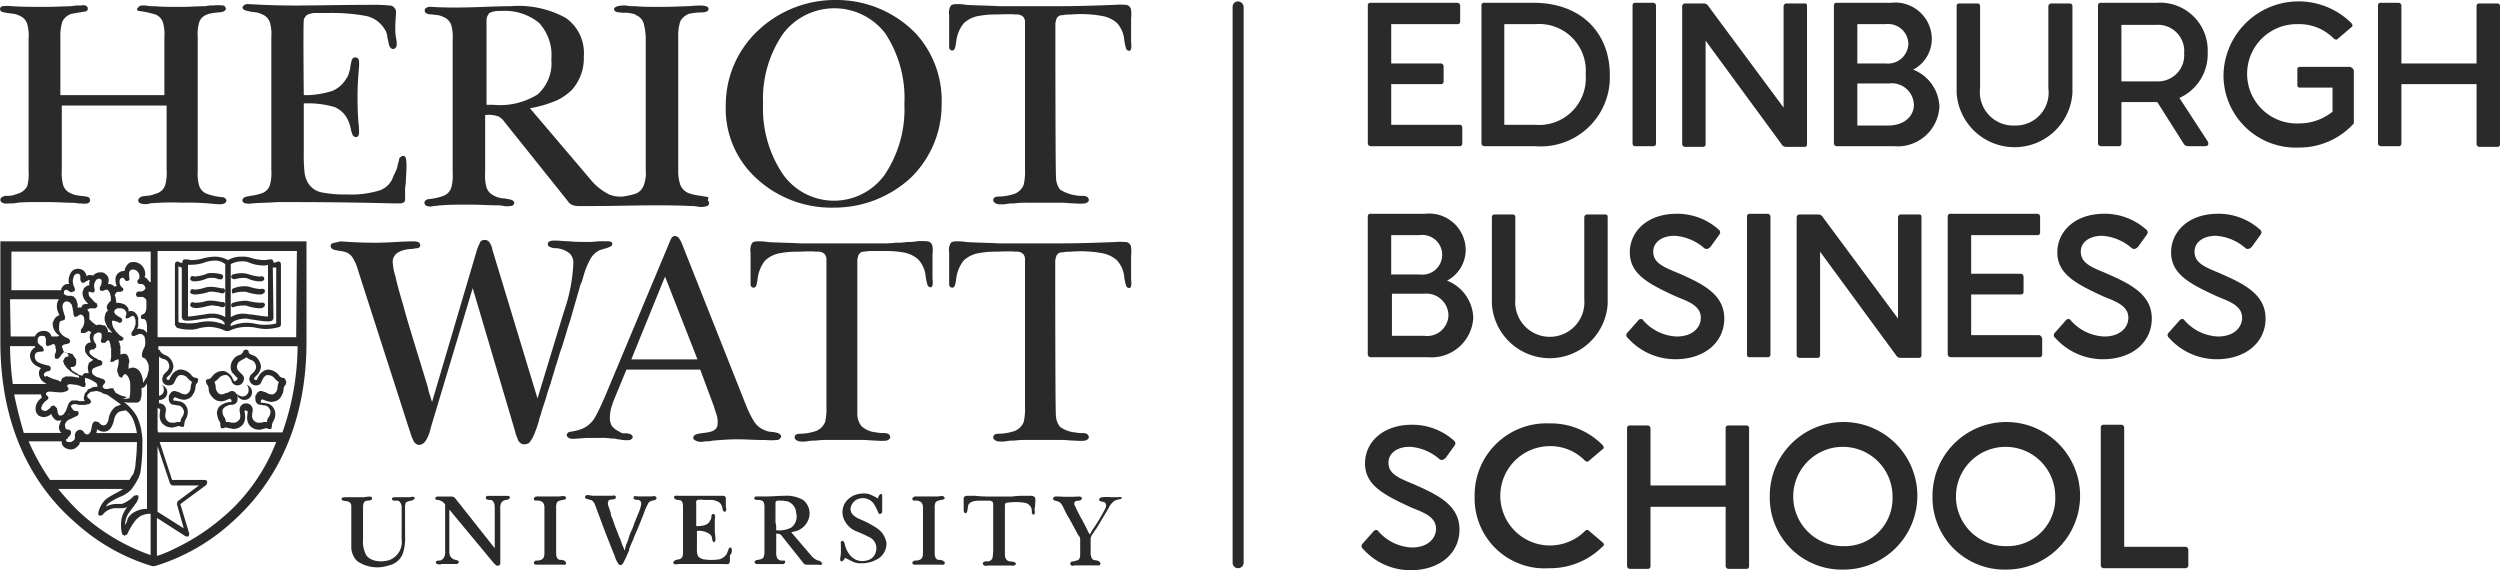 <svg xmlns="http://www.w3.org/2000/svg" width="187.828" height="42.844" viewBox="0 0 187.828 42.844">
  <g id="EBSLogo" transform="translate(-0.045)">
    <path id="Path_1837" data-name="Path 1837" d="M179.214,42.785a.409.409,0,0,1-.414-.414V.614A.409.409,0,0,1,179.214.2a.446.446,0,0,1,.414.414V42.371A.409.409,0,0,1,179.214,42.785Z" transform="translate(-86.147 -0.096)" fill="#2a2a2a"/>
    <g id="Group_93" data-name="Group 93" transform="translate(0.045)">
      <path id="Path_1838" data-name="Path 1838" d="M147.121,49.351a2.522,2.522,0,0,0,.622.052c.155,0,.363.052.414.207.1.207-.1.311-.259.363a3.385,3.385,0,0,1-.725,0c-.363,0-.725-.052-1.036-.052H143.6a6.944,6.944,0,0,0-1.036.052,2.522,2.522,0,0,0-.622.052,2.5,2.5,0,0,1-.622,0c-.155-.052-.363-.155-.311-.363s.311-.207.466-.207a4.041,4.041,0,0,0,1.14-.207,1.226,1.226,0,0,0,.673-.673,4.25,4.25,0,0,0,.1-1.14V36.347a.588.588,0,0,0-.155-.414.742.742,0,0,0-.57-.155c-.518-.052-1.088,0-1.658,0a6.377,6.377,0,0,0-1.036.1,2.141,2.141,0,0,0-1.192.57,2.69,2.69,0,0,0-.57,1.5c-.052.155-.052.622-.363.518-.155-.052-.155-.207-.155-.311V35.829a1.036,1.036,0,0,1,.1-.673c.1-.155.311-.155.466-.155a3.42,3.42,0,0,1,.725.052c.829.052,1.658.052,2.435.1h4.714c1.347,0,2.694-.052,4.041-.1a3.394,3.394,0,0,1,.725,0,.4.4,0,0,1,.363.155.4.4,0,0,1,.1.259,2.1,2.1,0,0,1,0,.57v1.813a1.737,1.737,0,0,1,0,.518c0,.052-.052.052-.052.1-.1.1-.259,0-.311-.1a3.631,3.631,0,0,1-.155-.725,2.132,2.132,0,0,0-.57-1.243,2.3,2.3,0,0,0-1.14-.518,8.807,8.807,0,0,0-2.331-.1,2.522,2.522,0,0,0-.622.052.4.4,0,0,0-.363.155c-.1.1-.1.259-.155.414v1.14s0,10.206.052,10.569a1.468,1.468,0,0,0,.311.829,2.364,2.364,0,0,0,1.088.414" transform="translate(-66.378 -16.868)" fill="#2a2a2a"/>
      <path id="Path_1839" data-name="Path 1839" d="M105.3,7.875a7.08,7.08,0,0,0,2.383,5.6,8.3,8.3,0,0,0,5.751,2.124,8.48,8.48,0,0,0,5.751-2.228,7.662,7.662,0,0,0,2.331-5.543A7.458,7.458,0,0,0,119.6,2.539,8.3,8.3,0,0,0,113.589,0a8.423,8.423,0,0,0-5.958,2.383A7.655,7.655,0,0,0,105.3,7.875m4.3-5.336a4.832,4.832,0,0,1,7.667-.052,8.832,8.832,0,0,1,1.451,5.336,8.83,8.83,0,0,1-1.5,5.336,4.7,4.7,0,0,1-7.616-.052,8.83,8.83,0,0,1-1.5-5.336,8.6,8.6,0,0,1,1.5-5.232" transform="translate(-50.771)" fill="#2a2a2a"/>
      <path id="Path_1840" data-name="Path 1840" d="M1.524,14.87l-.466.155a1.762,1.762,0,0,1-.518.052.588.588,0,0,0-.414.155.229.229,0,0,0,.1.363c.155.1.414.052.57.052a2.323,2.323,0,0,0,.57-.052c.466-.052,1.192-.052,2.072-.052S5,15.6,5.513,15.6c.207,0,.363.052.57.052s.673.1.725-.207a.311.311,0,0,0-.052-.207.269.269,0,0,0-.207-.1c-.259-.052-.466-.052-.725-.1a1.647,1.647,0,0,1-.466-.155.977.977,0,0,1-.57-.622,3.544,3.544,0,0,1-.1-1.14V8.291h7.875v4.818a3.544,3.544,0,0,1-.1,1.14.977.977,0,0,1-.57.622l-.466.155c-.259.052-.466.052-.725.1a.517.517,0,0,0-.259.207.252.252,0,0,0,.155.311,1.157,1.157,0,0,0,.725,0,19.306,19.306,0,0,1,2.435-.052,18.743,18.743,0,0,1,2.435.1c.207,0,.673.1.829-.155.052-.1.052-.207-.052-.259a.269.269,0,0,0-.207-.1,4.435,4.435,0,0,1-1.192-.259.977.977,0,0,1-.57-.622,3.544,3.544,0,0,1-.1-1.14v-10a3.207,3.207,0,0,1,.1-1.088c.207-.673.933-.725,1.5-.777.155,0,.466-.052.518-.259a.393.393,0,0,0-.1-.207c-.052-.052-.1-.052-.207-.052a2.5,2.5,0,0,0-.622,0A2.522,2.522,0,0,0,15.46.83c-.57,0-1.192.052-1.761.052-.881,0-1.554,0-2.02-.052A3.187,3.187,0,0,1,11,.779c-.207,0-.466-.052-.57.155a.128.128,0,0,0-.052.207.19.19,0,0,0,.155.052,8.049,8.049,0,0,1,1.192.259.977.977,0,0,1,.57.622,3.207,3.207,0,0,1,.1,1.088V7.513H4.581V3.162A3.478,3.478,0,0,1,4.736,1.97,1.192,1.192,0,0,1,5.41,1.4l.933-.155a.4.4,0,0,0,.259-.1A.238.238,0,0,0,6.446.779c-.1-.052-.259,0-.414,0A2.522,2.522,0,0,0,5.41.83c-.466,0-1.192.052-2.02.052S1.783.882.954.83a3.394,3.394,0,0,0-.725,0,.218.218,0,0,0-.052.414c.1.052.259.052.414.1.155,0,.311.052.466.052a1.646,1.646,0,0,1,.466.155.977.977,0,0,1,.57.622,3.207,3.207,0,0,1,.1,1.088v9.947a3.544,3.544,0,0,1-.1,1.14,1.123,1.123,0,0,1-.57.518" transform="translate(-0.045 -0.364)" fill="#2a2a2a"/>
      <path id="Path_1841" data-name="Path 1841" d="M45.354,14.64a7.416,7.416,0,0,1-2.331.259,8.939,8.939,0,0,1-1.865-.155,1.544,1.544,0,0,1-1.036-.725,1.955,1.955,0,0,1-.259-.829,12.663,12.663,0,0,1-.052-1.5V8.06a7.05,7.05,0,0,1,2.072.207c.052,0,.155.052.207.052a1.928,1.928,0,0,1,1.036.984,2.921,2.921,0,0,1,.207.622,1.974,1.974,0,0,0,.155.518c.1.155.311.207.414.052s.052-.414.052-.622-.052-.414-.052-.622c-.052-.622-.052-1.243-.052-1.865,0-.673.052-1.3.1-1.969a2.5,2.5,0,0,0,0-.622.286.286,0,0,0-.414-.155c-.155.1-.155.363-.207.518a2.28,2.28,0,0,1-.1.518,1.4,1.4,0,0,1-.259.57,2.165,2.165,0,0,1-1.036.881,7.208,7.208,0,0,1-1.761.311h-.363c0-.155-.052-5.232,0-5.6a.4.4,0,0,1,.1-.259c.1-.207.363-.259.622-.311h1.036a14.24,14.24,0,0,1,2.849.207,2.125,2.125,0,0,1,1.451.984,1.094,1.094,0,0,1,.207.518,3.3,3.3,0,0,0,.1.466.961.961,0,0,0,.1.363c.052.1.207.207.311.155a.344.344,0,0,0,.207-.259,2.125,2.125,0,0,0-.052-.57,3.421,3.421,0,0,1-.052-.725c0-.622.052-1.036.052-1.192a.438.438,0,0,0-.1-.311A.471.471,0,0,0,46.235.7,11.709,11.709,0,0,0,44.888.652c-2.072,0-4.2.052-5.751.052C37.065.7,35.873.6,35.666.6a.43.43,0,0,0-.414.155c-.1.1,0,.259.155.311a4.665,4.665,0,0,0,.829.155,1.647,1.647,0,0,1,.466.155.977.977,0,0,1,.57.622,3.207,3.207,0,0,1,.1,1.088v9.947a3.544,3.544,0,0,1-.1,1.14.977.977,0,0,1-.57.622,4.387,4.387,0,0,1-.881.207c-.207.052-.622.052-.622.363,0,.1.155.207.259.207a1.408,1.408,0,0,0,.466,0c.622-.052,1.3-.052,1.917-.1h.673c5.077,0,7.771.1,8.185.1h.414c.207-.052.311-.1.311-.311v-.57a2.522,2.522,0,0,1,.052-.622c0-.414.052-.829.052-1.243a2.954,2.954,0,0,0-.052-.673c-.052-.1-.1-.155-.207-.155a.44.44,0,0,0-.259.155c-.052.1-.052.259-.1.363-.052.155-.052.259-.1.414a5.048,5.048,0,0,1-.259.57,1.658,1.658,0,0,1-1.192,1.14" transform="translate(-16.987 -0.289)" fill="#2a2a2a"/>
      <path id="Path_1842" data-name="Path 1842" d="M82.89,15.2c-.155-.052-.311-.052-.518-.1a4.13,4.13,0,0,1-.777-.155,1.125,1.125,0,0,1-.777-.673,3.348,3.348,0,0,1-.155-1.14V3.183a3.478,3.478,0,0,1,.155-1.192,1.192,1.192,0,0,1,.673-.57,4.534,4.534,0,0,1,.829-.1c.155,0,.622,0,.622-.259a.223.223,0,0,0-.207-.207A1.287,1.287,0,0,0,82.32.8c-.052,0-.363,0-.881.052-.466,0-1.192.052-2.072.052-.673,0-1.3,0-1.969-.052A3.187,3.187,0,0,1,76.725.8,2.522,2.522,0,0,0,76.1.852c-.1.052-.259.1-.259.207,0,.207.259.259.414.259.259.052.518,0,.777.052.207.052.363.052.466.155a.977.977,0,0,1,.57.622,4.92,4.92,0,0,1,.155,1.088v9.947a2.535,2.535,0,0,1-.155,1.14,1.052,1.052,0,0,1-.622.622,6.024,6.024,0,0,1-.933.207A2.3,2.3,0,0,1,75.481,15a4.352,4.352,0,0,1-1.243-.933L69.523,8.519A8.765,8.765,0,0,0,71.6,7.9a4.149,4.149,0,0,0,1.088-.777,3.55,3.55,0,0,0,.881-2.487,3.224,3.224,0,0,0-1.347-2.9A7.362,7.362,0,0,0,68.073.852c-1.243,0-2.642.1-4.2.1C62.789.955,62.167.9,62.063.9a.493.493,0,0,0-.363.1c-.1.052-.1.207-.052.311a.588.588,0,0,0,.414.155c.155,0,.363.052.518.052a1.647,1.647,0,0,1,.466.155.977.977,0,0,1,.57.622,3.207,3.207,0,0,1,.1,1.088v9.947a3.544,3.544,0,0,1-.1,1.14.977.977,0,0,1-.57.622,4.435,4.435,0,0,1-1.192.259c-.155.052-.363.207-.207.414.052.052.1.1.155.1a.719.719,0,0,0,.466,0c.207,0,.414-.052.622-.052.466-.052,1.192-.052,2.072-.052s1.554.052,2.072.052a1.762,1.762,0,0,1,.518.052,1.737,1.737,0,0,0,.518,0,.285.285,0,0,0,.259-.155c.052-.155-.052-.259-.207-.311s-.311-.052-.466-.1a1.81,1.81,0,0,1-1.14-.414,1.128,1.128,0,0,1-.259-.414,3.544,3.544,0,0,1-.1-1.14v-4.3a2.141,2.141,0,0,1,.984.1,1.179,1.179,0,0,1,.466.414l4.766,5.958a.731.731,0,0,0,.414.311,1.772,1.772,0,0,0,.57.052h1.036c1.4,0,3.108-.052,4.455-.052.933,0,1.865,0,2.746.052a2.125,2.125,0,0,1,.57.052,1.491,1.491,0,0,0,.673-.052.244.244,0,0,0,.052-.414c.052-.259.052-.259,0-.259M66.778,8.26H66.26V2.043a1.01,1.01,0,0,1,.052-.414,1.133,1.133,0,0,1,.155-.259h0a1.546,1.546,0,0,1,.829-.155,4.058,4.058,0,0,1,2.9.881,3.546,3.546,0,0,1,.933,2.746,3.127,3.127,0,0,1-1.036,2.642,5.322,5.322,0,0,1-3.316.777" transform="translate(-29.707 -0.386)" fill="#2a2a2a"/>
      <path id="Path_1843" data-name="Path 1843" d="M48.1,35.059c-.052.052-.1.1-.1.155a.311.311,0,0,0,.052.207.689.689,0,0,0,.414.155c.155.052.363.052.518.1a1.017,1.017,0,0,1,.673.466,3.513,3.513,0,0,1,.414.984l3.834,11.916c.1.259.155.518.259.725.052.1.1.259.207.311.259.259.622.052.777-.207a2.682,2.682,0,0,0,.363-.933l3.16-10.517L61.832,49.1a2.921,2.921,0,0,0,.207.622.58.58,0,0,0,.363.414.638.638,0,0,0,.518-.1,2.449,2.449,0,0,0,.363-.622,8.222,8.222,0,0,0,.363-1.036c.052-.259.155-.466.207-.725l.311-.933c.1-.363.207-.725.363-1.14.1-.414.259-.829.363-1.243.155-.414.259-.881.414-1.3s.259-.829.414-1.3c.1-.414.259-.777.363-1.192l.311-1.088c.1-.311.155-.57.259-.881a2.92,2.92,0,0,1,.207-.622c.052-.1.052-.207.1-.311h0a6.1,6.1,0,0,1,.518-1.347,1.637,1.637,0,0,1,.725-.725c.155-.052.311-.1.518-.155a2.526,2.526,0,0,0,.363-.155c.1-.1.1-.259,0-.311a.657.657,0,0,0-.311-.052h-.466c-.311,0-.57.052-.881.052-.518,0-1.036,0-1.554-.052-.311,0-.673-.052-.984-.052-.207,0-.57,0-.57.259,0,.155.1.207.259.259a.882.882,0,0,0,.363.052,1.841,1.841,0,0,1,1.036.414.97.97,0,0,1,.259.725,12.771,12.771,0,0,1-.725,3.678l-1.969,6.476L60.226,35.784a3.3,3.3,0,0,1-.1-.363,1.22,1.22,0,0,0-.259-.518.437.437,0,0,0-.363-.1.328.328,0,0,0-.311.259,3.051,3.051,0,0,0-.259.673L55.616,46.975l-.259-.829-.052-.259c-.777-2.59-1.451-4.663-1.865-6.217-.259-.881-.466-1.606-.57-2.124a4.124,4.124,0,0,1-.207-1.088.657.657,0,0,1,.052-.311,1.084,1.084,0,0,1,.207-.311,1.62,1.62,0,0,1,.518-.259,2.6,2.6,0,0,1,.622-.1c.155,0,.259-.052.414-.052a.264.264,0,0,0,.259-.207.285.285,0,0,0-.155-.259,1.15,1.15,0,0,0-.466-.052c-.777,0-1.71.1-2.746.1-1.5,0-2.435-.1-2.642-.1-.363.1-.518.1-.622.155" transform="translate(-23.156 -16.771)" fill="#2a2a2a"/>
      <path id="Path_1844" data-name="Path 1844" d="M86.206,48.913a1.469,1.469,0,0,1-.57-.414,1.157,1.157,0,0,1-.155-.725,3.032,3.032,0,0,1,.1-.673l.155-.466.984-2.383h5.543l.984,2.642c.1.259.155.518.259.777a1.975,1.975,0,0,1,.052.777c-.1.466-.673.518-1.088.57h-.052c-.207.052-.622.052-.673.311-.052.155.155.259.311.311a1.064,1.064,0,0,0,.57,0,2.125,2.125,0,0,0,.57-.052c.622-.052,1.243-.1,1.865-.1s1.243.052,1.865.052h.259a4.431,4.431,0,0,0,.829,0,.322.322,0,0,0,.311-.207c.052-.155-.1-.259-.207-.311a2.6,2.6,0,0,0-.622-.1,1.647,1.647,0,0,1-.466-.155,1.619,1.619,0,0,1-.725-.622,7.748,7.748,0,0,1-.57-1.14l-4.87-12.278a2.253,2.253,0,0,0-.207-.363c-.052-.1-.155-.1-.259-.155a.4.4,0,0,0-.259.1,1.724,1.724,0,0,0-.155.311l-4.922,11.76c-.207.466-.414.933-.673,1.4a2.018,2.018,0,0,1-1.036.933,4.851,4.851,0,0,1-.829.207.285.285,0,0,0-.259.155c-.052.052-.052.155.052.259a.393.393,0,0,0,.207.1,1.115,1.115,0,0,0,.414,0c.311,0,.622-.052.933-.052h.933a4.457,4.457,0,0,1,.829.052,1.01,1.01,0,0,1,.414.052c.155,0,.311.052.414.052a1.737,1.737,0,0,0,.518,0c.052,0,.155-.1.207-.155v-.1c-.052-.207-.311-.207-.466-.259a.638.638,0,0,1-.518-.1m3.16-11.035.259-.622,2.435,6.217H87.086Z" transform="translate(-39.655 -16.482)" fill="#2a2a2a"/>
      <path id="Path_1845" data-name="Path 1845" d="M33.84,40.066h0a1.932,1.932,0,0,1,.622-.1.768.768,0,0,1,.363.052,2.325,2.325,0,0,0,.881.207.467.467,0,0,0,.259-.052.18.18,0,0,0,.052-.259.228.228,0,0,0-.259-.052h-.052a2.879,2.879,0,0,1-.777-.155,1.841,1.841,0,0,0-.518-.1,2.53,2.53,0,0,0-.725.1.189.189,0,0,0-.1.259.4.4,0,0,0,.259.1" transform="translate(-16.197 -19.084)" fill="#2a2a2a"/>
      <path id="Path_1846" data-name="Path 1846" d="M33.788,44.066h0a2.4,2.4,0,0,1,.725-.1.657.657,0,0,1,.311.052,3.5,3.5,0,0,0,.881.155.381.381,0,0,0,.311-.1.18.18,0,0,0,.052-.259.228.228,0,0,0-.259-.052h-.052a6.5,6.5,0,0,1-.777-.1,1.141,1.141,0,0,0-.414-.052,3.285,3.285,0,0,0-.881.155.189.189,0,0,0-.1.259c0,.052.1.1.207.052" transform="translate(-16.197 -21.012)" fill="#2a2a2a"/>
      <path id="Path_1847" data-name="Path 1847" d="M29.223,41.6a1.434,1.434,0,0,0-.466.052,2.879,2.879,0,0,1-.777.155h-.052c-.1-.052-.207-.052-.259.052s-.052.207.052.259a.657.657,0,0,0,.311.052,3.5,3.5,0,0,0,.881-.155.768.768,0,0,1,.363-.052c.155,0,.363.052.466.052l.155.052h.052A.2.2,0,1,0,30.1,41.7c-.1.052-.466-.1-.881-.1" transform="translate(-13.341 -20.048)" fill="#2a2a2a"/>
      <path id="Path_1848" data-name="Path 1848" d="M29.171,43.6a1.288,1.288,0,0,0-.414.052,2.445,2.445,0,0,1-.777.1h-.052c-.1-.052-.207-.052-.259.052s-.052.207.052.259c.1.1.207.052.311.1a3.5,3.5,0,0,0,.881-.155c.1,0,.207-.052.311-.052.207,0,.363.052.518.052l.155.052h.052A.2.2,0,1,0,30.1,43.7c-.1.052-.466-.1-.933-.1" transform="translate(-13.341 -21.012)" fill="#2a2a2a"/>
      <path id="Path_1849" data-name="Path 1849" d="M33.837,42.018h0a2.3,2.3,0,0,1,.673-.1.882.882,0,0,1,.363.052,3.5,3.5,0,0,0,.881.155.381.381,0,0,0,.311-.1.18.18,0,0,0,.052-.259.228.228,0,0,0-.259-.052h-.052a2.879,2.879,0,0,1-.777-.155,1.434,1.434,0,0,0-.466-.052,2.215,2.215,0,0,0-.777.155.189.189,0,0,0-.1.259c-.052.1.052.155.155.1" transform="translate(-16.246 -20)" fill="#2a2a2a"/>
      <path id="Path_1850" data-name="Path 1850" d="M27.979,40.222a2.325,2.325,0,0,0,.881-.207.882.882,0,0,1,.363-.052,1.01,1.01,0,0,1,.414.052l.155.052h.052A.2.2,0,0,0,30,39.7a2.53,2.53,0,0,0-.725-.1.934.934,0,0,0-.518.1,2.879,2.879,0,0,1-.777.155h-.052c-.1-.052-.207-.052-.259.052s-.052.207.052.259a.388.388,0,0,0,.259.052" transform="translate(-13.341 -19.084)" fill="#2a2a2a"/>
      <path id="Path_1851" data-name="Path 1851" d="M11.6,35H.1v7.564c0,6.942,2.849,11.19,5.7,13.625A15.041,15.041,0,0,0,11.5,59.4H11.7a15.041,15.041,0,0,0,5.7-3.212c2.849-2.487,5.7-6.735,5.7-13.625V35Zm5.284,20.671a16.021,16.021,0,0,1-3.73,2.435,9.311,9.311,0,0,1-1.243.518H11.86V55.775l2.176,1.4h.207l.052-.207-.673-2.228,1.969-1.451.052-.207c0-.1-.1-.155-.207-.155H13l-.933-2.849h8.755a14.058,14.058,0,0,1-3.937,5.6M1.136,46.5h2.02c0,.1.052.155.052.259a1,1,0,0,0-.466.829A.638.638,0,0,0,3,48.107a.96.96,0,0,0,.363.1A.92.92,0,0,0,3.882,48l.052-.052V48a.69.69,0,0,0,.155.259.517.517,0,0,0,.259.207H4.5c.1,0,.155,0,.207-.052a1.551,1.551,0,0,0-.207.518h0a.559.559,0,0,0,.1.363c0,.052.052.052.1.1H1.861c-.259-.881-.518-1.865-.725-2.9m8.341,9.843a1.566,1.566,0,0,1,.311-.984c.259-.363.363-.466.414-.57a1.226,1.226,0,0,0,.259-.466.228.228,0,0,0-.052-.259l-.259.052-.1.1a2.256,2.256,0,0,1-.829.518H8.8a1.74,1.74,0,0,0-.777.207,1.13,1.13,0,0,1,.207-.259,5.212,5.212,0,0,1,.829-.466,2.34,2.34,0,0,0,.881-.57,5.253,5.253,0,0,0,.518-.829,3.569,3.569,0,0,0,.155-.414,13.389,13.389,0,0,0,.155-2.176,3.45,3.45,0,0,0-.052-.829,3.908,3.908,0,0,0-.363-1.243,3.541,3.541,0,0,0-.984-1.088,1.434,1.434,0,0,0,.466.052h.466a.311.311,0,0,0,.207-.052h0l.1-.1h0a2.351,2.351,0,0,0,.1-.414v-.518h0l.155-.052h0c.052,0,.052-.052.1-.1a.051.051,0,0,0,.052-.052c.052-.052.052-.1.1-.155V55.1h0a1.83,1.83,0,0,0-.881.207,1.342,1.342,0,0,0-.57.518,1.345,1.345,0,0,1-.207.518m-4.3-6.579.155-.155a.4.4,0,0,0,.1-.259.223.223,0,0,0-.207-.207c-.155,0-.207-.052-.207-.1l-.052-.207h0a.553.553,0,0,1,.363-.466c.155-.052.414-.207.57-.259a.269.269,0,0,0,.1-.207.137.137,0,0,0-.155-.155.313.313,0,0,1-.311-.155l-.1-.155v-.1l.052-.052h0c.052,0,.052-.052.155-.052h.1a.563.563,0,0,1,.259.052H6.42a.311.311,0,0,0,.207-.052.311.311,0,0,0,.207-.052h0l.1-.155h0l-.052-.052-.052-.1h0l-.052-.052c-.052,0-.052-.052-.1-.052h0c0-.052-.052-.052-.052-.1h0V46.6c0-.052,0-.052.052-.1,0-.052.052-.052.1-.1l.052-.052a.19.19,0,0,1,.155-.052h.052a2.244,2.244,0,0,1,.259-.052h0a.392.392,0,0,1,.207.052.19.19,0,0,1,.155.052c.052,0,.052,0,.1.052.1.052.155.052.259.1h.052a.181.181,0,0,1,.1.052c.363.259.673.466.933.673l.052.052a3.57,3.57,0,0,0-.414.155,1.429,1.429,0,0,0-.518.984.843.843,0,0,1-.155.311.269.269,0,0,1-.207.1H7.819l-.155-.052-.207-.207L7.2,48.522a.375.375,0,0,0-.207.311c-.052.155-.052.311-.1.414a.459.459,0,0,1-.207.259H6.628c-.1,0-.207-.052-.311-.259l-.207-.1A.448.448,0,0,0,5.8,49.3a.493.493,0,0,0-.1.363.388.388,0,0,1-.052.259h0c-.052.052-.259.207-.363.155-.1,0-.207,0-.207-.052-.052-.052-.052-.052-.052-.155.052,0,.1,0,.155-.1M4.141,47.33l-.207.052a.624.624,0,0,1-.259.259.285.285,0,0,1-.259.1l-.155-.052c-.052-.052-.1-.1-.1-.155a.99.99,0,0,1,.466-.622l.1-.155-.1-.155c-.1-.052-.1-.1-.1-.155l.052-.1a.388.388,0,0,1,.259-.052h.1c.052,0,.363.052.673.052a.657.657,0,0,0,.311-.052H4.97c.052,0,.052,0,.1-.052a.181.181,0,0,0,.1-.052h0l.052-.1v-.052h0l-.052-.052-.052-.1v-.052l.052-.052.1-.052h.052c.155,0,.363.052.518.052h0a3.57,3.57,0,0,1,.414.155h.207l.052-.207h0c0-.052-.052-.1-.052-.155v-.311h.052a2.165,2.165,0,0,1,.518.207c.052.052.1.052.155.1.052,0,.052.052.1.052.052.052.052.1.1.155h0v.052h0v.1H7.353a.882.882,0,0,0-.363.052c-.052,0-.052.052-.1.052-.052.052-.155.052-.207.1h0c-.052,0-.052.052-.052.1l-.155.155a.19.19,0,0,0-.052.155c0,.052-.052.1-.052.155v.1a.19.19,0,0,0,.052.155v.052H6.11a.311.311,0,0,1-.207-.052H5.488a.181.181,0,0,0-.1.052h0l-.052.052-.1.1v.052l-.052.052v.052a.051.051,0,0,1-.052.052v.052a.227.227,0,0,1-.052.155h0a.8.8,0,0,1-.155.311.375.375,0,0,1-.311.207H4.555L4.5,48.055a.4.4,0,0,1-.1-.259,2.244,2.244,0,0,0-.052-.259ZM3.364,45l.052-.1a.543.543,0,0,1,.311-.155c.1,0,.155-.1.155-.207s-.052-.155-.155-.207A2.97,2.97,0,0,1,3,44.118.486.486,0,0,1,2.69,43.7v-.052a.313.313,0,0,1,.155-.311,1.265,1.265,0,0,1,.363-.052.137.137,0,0,0,.155-.155l-.1-.207A1.13,1.13,0,0,1,3,42.719a.3.3,0,0,1-.1-.259v-.1c.052-.207.155-.259.311-.259H3.26c.155,0,.207.052.207.1.052.052.052.1.052.259v.207a.269.269,0,0,0,.1.207l.207-.052.207-.1h.1l.052.052a.311.311,0,0,1,.052.207l.052.207a.736.736,0,0,1-.1.311v.259a.228.228,0,0,0,.259.052l.052-.052h0l.052-.052c.052-.052.1-.155.207-.259.052-.1.155-.155.155-.1h.1l.1.052a.269.269,0,0,1,.1.207v.052H5.073l-.052.052H4.97l-.052.052v.052a.393.393,0,0,0-.1.207c0,.052,0,.052.052.1a.19.19,0,0,0,.052.155.051.051,0,0,0,.052.052c.052.155.207.259.311.363l.052.052c.052.052.155.1.207.155.052,0,.052.052.1.052s.052.052.1.052c.1.052.155.052.207.1h.052v.155c-.052,0-.155-.052-.207-.052H5.747a1.434,1.434,0,0,0-.466-.052H5.022c-.052,0-.052,0-.1.052H4.866c-.052.052-.155.1-.155.155h0a.311.311,0,0,0-.052.207h0a1.551,1.551,0,0,0-.518-.207,2.777,2.777,0,0,1-.57-.259c-.1.155-.207,0-.207-.1Zm1.5-6.061h0a1.054,1.054,0,0,1,.052-.259l.155-.052a.745.745,0,0,1,.155.1c.1.052.155.1.207.1l.259-.1v-.207A1.158,1.158,0,0,1,5.54,38a.976.976,0,0,1,.1-.414.285.285,0,0,1,.259-.155.227.227,0,0,1,.155.052.388.388,0,0,1,.052.259V37.9l.1.207H6.42a.473.473,0,0,1,.259-.155l.052-.052h.1a.467.467,0,0,0-.052.259h0v.155H6.731a.19.19,0,0,0-.155.052.051.051,0,0,0-.052.052c-.052,0-.052.052-.1.052h0c-.052.052-.052.1-.1.155h0v.052c0,.052,0,.052-.052.1v.052h0v.1a.92.92,0,0,0,.207.518c.052.1.155.155.207.259H6.472c-.052,0-.1.052-.155.052h0a.051.051,0,0,0-.052.052l-.052.052v.1h-.1c-.1,0-.155,0-.207.052v-.311c-.052-.1-.052-.207-.1-.259V39.4h0a.051.051,0,0,0-.052-.052V39.3h0l-.155-.155h0a.657.657,0,0,0-.311-.052h-.1c-.259-.052-.259-.1-.311-.155m2.694-.466v.207l.207.052a1.074,1.074,0,0,1,.311-.1h0c.1,0,.155.1.207.207a.19.19,0,0,1,.052.155.657.657,0,0,1,.052.311v.155h0l-.052.052-.1.1a.051.051,0,0,1-.052.052c0,.052-.052.052-.052.1s-.052.1-.052.155h0a.736.736,0,0,0,.1.311h0c-.052,0-.1.052-.155.1h0v.052l-.052.052v.052h0c0,.052-.052.155-.052.207v.207c0,.052.052.155.052.207s.052.052.052.1,0,.052.052.1v.052a.715.715,0,0,0,.155.207.051.051,0,0,0,.052.052c.052.1.155.155.207.259h0c-.052,0-.1-.052-.155-.052H8.182a.467.467,0,0,0-.052-.259.715.715,0,0,0-.155-.207V41.32H7.819a.467.467,0,0,0-.259-.052h-.1a.19.19,0,0,0-.155.052c0-.052,0-.052-.052-.052h0a3.352,3.352,0,0,1-.466-.414v-.1h0v-.363h0c0-.052-.052-.052-.052-.1s-.052-.052-.052-.1l-.052-.052h0l.052-.052h0c.052,0,.1-.052.155-.052h.414l.1-.1L7.4,39.87h0l-.052-.207-.1-.052c-.1-.052-.207-.207-.311-.311a.051.051,0,0,0-.052-.052.448.448,0,0,1-.155-.311v-.052h0v-.1h.052c.052,0,.155.052.207.052h.155l.052-.207h0a.657.657,0,0,1-.052-.311h0c0-.1,0-.155.052-.207v-.052c.052-.052.052-.1.1-.155a.335.335,0,0,1,.259-.1h0l.1.052c.052.052.052.052.052.155a.767.767,0,0,1-.155.466m1.4.311h.155a.269.269,0,0,0,.207-.1c.052-.1,0-.207-.052-.207a.538.538,0,0,1-.207-.414V38c0-.1.052-.207.1-.207.052-.052.052-.052.155-.052h.052l.1.155h0c.052.1.155.1.259.052s.1-.155.052-.259v-.259h0a.3.3,0,0,1,.1-.259c.052-.052.1-.052.207-.052h.052a.524.524,0,0,1,.414.57v.1l-.052.052a.207.207,0,0,0-.1.207c0,.1.1.155.207.155h.155l.155.1.1.207-.1.155a.438.438,0,0,1-.311.1h-.1a.223.223,0,0,0-.207.207c0,.1.052.207.155.207h.363a.715.715,0,0,1,.207.155c.052.052.052.155.052.311v.207a1.01,1.01,0,0,1-.052.414c-.052.1-.1.207-.207.207-.1.052-.155.1-.155.207a.137.137,0,0,0,.155.155c.155,0,.155.052.207.1s.052.155.1.363v.57a995.035,995.035,0,0,1-.1-.1h0a.715.715,0,0,0-.207-.155h-.1a.563.563,0,0,0-.259-.052h-.1a.051.051,0,0,1,.052-.052.388.388,0,0,0,.052-.259v-.052h0V41.01h0V40.8a.19.19,0,0,0-.052-.155c0-.052,0-.052-.052-.1v-.052l-.052-.052h0l-.155-.155H10.1c-.052-.052-.1-.052-.207-.052h0a.19.19,0,0,0-.155.052v-.1h0a.448.448,0,0,0-.155-.311l-.052-.052-.052-.052h0c-.052,0-.052-.052-.1-.052a1.6,1.6,0,0,0-.414-.1H8.8a1.287,1.287,0,0,0-.052-.414c0-.052-.052-.1-.052-.155.1-.259.207-.259.259-.259m4.922,17.77-1.969-1.243V50.387l.933,2.8c.052.052.1.155.207.155H15.02l-1.606,1.192-.052.207Zm-2.9-11.19c0,.052-.052.052-.052.1h0l-.052.1-.052.052h0a1.716,1.716,0,0,0-.207-.777h0a.7.7,0,0,0-.57-.363h0a.736.736,0,0,0-.311.1v-.259c0-.1.052-.207.052-.311h0a.311.311,0,0,0-.052-.207v-.052c0-.052,0-.052-.052-.1h0V43.6l-.052-.052L9.581,43.5a.19.19,0,0,0-.155-.052h-.1c-.052,0-.1.052-.207.052h0v-.57a.19.19,0,0,0-.052-.155v-.1a.181.181,0,0,0-.052-.1h0c0-.052-.052-.052-.052-.1h.155c.1,0,.207-.052.207-.1.052-.1,0-.155-.1-.207h0c-.052-.052-.155-.1-.207-.155l-.155-.155L8.8,41.787c-.052-.052-.1-.155-.155-.207,0-.052-.052-.052-.052-.1a.96.96,0,0,1-.1-.363h0v-.1h0v-.052h.1a.19.19,0,0,1,.155.052H8.8a.393.393,0,0,1,.207.1h0a.2.2,0,0,0,.155-.363h0c-.207-.1-.311-.207-.414-.259-.052-.1-.1-.155-.1-.207a.278.278,0,0,1,.155-.207c.052,0,.052-.052.1-.052h.155a.388.388,0,0,1,.259.052c.052,0,.052,0,.1.052l.1.1h0c0,.052.052.1.052.155h0a.311.311,0,0,1-.052.207v.155h0a.051.051,0,0,0,.052.052h0l.155-.052h.052c.052-.052.1-.1.155-.1L10,40.6h.052l.1.052a.051.051,0,0,0,.052.052v.052c0,.052,0,.1.052.1v.363c0,.052-.052.155-.052.207h0c-.052.052-.052.155-.1.207l-.1.155-.052.052h0v.207h0a.228.228,0,0,0,.259.052h0c.052-.052.155-.052.207-.1h0c.052,0,.155-.052.207-.052h0l.155.052h0l.1.1a.051.051,0,0,0,.052.052l.052.311v.207a.638.638,0,0,1-.1.363,1.52,1.52,0,0,0-.155.518c0,.1.052.207.155.207h0s.207.052.363.57v.363c-.052.155-.1.363-.155.57,0-.1-.052,0-.1.1M7.042,41.683Zm-.1-.363c.052.052.1.052.155.1-.052,0-.1-.052-.155-.1m.207,2.694a.181.181,0,0,1-.1-.052.181.181,0,0,0,.1.052m-.1.984c-.052,0-.1-.052-.155-.052A.19.19,0,0,0,7.042,45m1.71,1.813a.715.715,0,0,1-.207-.155.715.715,0,0,0,.207.155m.725-.155a.96.96,0,0,1-.363-.1L8.8,46.4h0a.051.051,0,0,1-.052-.052l-.1-.155-.052-.1v-.052H8.389a2.244,2.244,0,0,1-.259.052H8.078c-.1,0-.155,0-.207-.052l-.052-.052h0l-.052-.052h0l.1-.207.052-.052h0c.052-.052.052-.052.052-.1v-.052h0c0-.052-.052-.1-.1-.155a3.569,3.569,0,0,1-.414-.155H7.4a1.132,1.132,0,0,1-.259-.155.31.31,0,0,1-.155-.311h0a.269.269,0,0,1,.1-.207l.207-.1h0l.155-.052.155-.052c.1,0,.155-.1.155-.207s-.052-.155-.155-.207H7.56a.393.393,0,0,1-.207-.1c-.052-.052-.1-.052-.207-.1-.052-.052-.1-.052-.1-.1-.052,0-.052-.052-.1-.052l-.1-.1c0-.052-.052-.052-.052-.1v-.1l.052-.1.155-.052h.155L7.2,43.03l.1-.052h0v-.207h0c-.052-.1-.1-.155-.155-.259,0-.052-.052-.1-.052-.155v-.1h0c0-.1,0-.155.052-.207a.111.111,0,0,1,.1-.1h0c.052-.052.1-.052.155-.1h.1a.19.19,0,0,1,.155.052h0l.052.052v.207a.563.563,0,0,1-.052.259h0c0,.1,0,.155.1.207h.207l.052-.052h0l.1-.1.052-.052.1.052h0a.181.181,0,0,1,.052.1v.052a.388.388,0,0,1,.052.259c0,.052.052.1.052.155v.622a.563.563,0,0,1-.052.259v.1l.052.052h0l.207-.052h0c.052-.052.1-.1.155-.1h0a.181.181,0,0,0,.1-.052h.1v.155a1.011,1.011,0,0,1-.052.363c0,.1-.052.155-.052.259a.467.467,0,0,0,.052.259c0,.052.052.1.052.155a.181.181,0,0,0,.052.1h0l.1.052.052.052h0l.1-.1h0a.181.181,0,0,1,.052-.1l.1-.1c.052,0,.155.052.259.207a1.254,1.254,0,0,1,.155.725h0v.466c0,.155-.052.311-.052.414a1.01,1.01,0,0,1-.414.052H9.27c.414-.1.311-.155.207-.155M8.7,42.2h0m.311,1.4h0m-.363.1a1.13,1.13,0,0,1,.259-.207.91.91,0,0,0-.259.207m.881,1.14c0-.052.052-.052.052-.1-.052.052-.052.052-.052.1m.259-4.818h0m2.642,5.7h0a.5.5,0,0,0,.363.1c.1,0,.311-.052.363-.207l.155-.311a.624.624,0,0,1,.259-.259h.155a.618.618,0,0,1,.466.259,1.373,1.373,0,0,0,.311.259.976.976,0,0,0-.1.414.736.736,0,0,1-.1.311.517.517,0,0,1-.259.207h-.1a.736.736,0,0,1-.311-.1.875.875,0,0,0-.259-.1l-.155-.052a.373.373,0,0,0-.363.207.641.641,0,0,1-.1.155v.207a.563.563,0,0,0,.052.259.35.35,0,0,0,.311.207c.1,0,.207.052.363.052a.476.476,0,0,1,.311.207c.052.1.1.155.1.259a.749.749,0,0,1-.1.363.588.588,0,0,0-.155.414h-.1a.657.657,0,0,0-.311.052H13a.471.471,0,0,1-.414-.207.555.555,0,0,1-.1-.311c0-.155.052-.311.052-.414h0v-.052a.494.494,0,0,0-.259-.414.516.516,0,0,0-.207-.052h-.052v-.259h.052a.575.575,0,0,0,.57-.57.607.607,0,0,0-.466-.57c.155.052.207.207.207.414a.44.44,0,0,1-.363.414V43.652l.052.052a.774.774,0,0,0,.363.155.517.517,0,0,1,.259.207.736.736,0,0,1,.1.311.56.56,0,0,1-.155.363L12.378,45a.875.875,0,0,0-.1.259.441.441,0,0,0,.155.466m-.57-2.331Zm.1,6.01-.052-.207V47.537h.052l.1.052.052.052h0a4.017,4.017,0,0,0-.052.466,1,1,0,0,0,.155.518.98.98,0,0,0,.725.363.657.657,0,0,0,.311-.052l.207-.052c.1,0,.155,0,.207.052h.207l.052-.207v-.052a.736.736,0,0,1,.1-.311,1.044,1.044,0,0,0,.155-.57.836.836,0,0,0-.155-.466.707.707,0,0,0-.518-.311,1.367,1.367,0,0,0-.363-.052H13.1v-.155l.052-.052.052-.052h0a2.438,2.438,0,0,1,.259.1,1.513,1.513,0,0,0,.466.1l.207-.052a.735.735,0,0,0,.466-.414.983.983,0,0,0,.155-.466.474.474,0,0,1,.155-.363l.052-.207c0-.1-.1-.155-.207-.155h0a.453.453,0,0,1-.311-.207,1.137,1.137,0,0,0-.777-.414.467.467,0,0,0-.259.052.914.914,0,0,0-.466.414,1.466,1.466,0,0,0-.155.311h-.155l-.052-.1v-.052L12.844,45a1.15,1.15,0,0,0,.259-.57,1.086,1.086,0,0,0-.207-.57.806.806,0,0,0-.414-.311,1.132,1.132,0,0,1-.259-.155l-.1-.1a.165.165,0,0,0-.155-.155h0v-.259H22.429a19.575,19.575,0,0,1-1.14,6.476H11.964ZM6.835,37.9h0M4.711,40.958h0l.207-.052L4.97,40.7l-.1-.311a2.628,2.628,0,0,1-.1-.466h0a.438.438,0,0,1,.1-.311.3.3,0,0,1,.259-.1h0l.155.052.1.1a.051.051,0,0,0,.052.052c.052.1.052.207.1.311a.467.467,0,0,0,.052.259v.207h0l.052.1.052.1h0l.155-.052H5.9l.1-.1a.181.181,0,0,0,.1-.052h0l.155.052h0l.1.1h0a2.244,2.244,0,0,1,.052.259h0v.155a.884.884,0,0,1-.259.57v.259h.311l.259-.155h0c.052,0,.1.052.155.052h0a.051.051,0,0,0,.052.052c0,.052-.052.052-.052.1a.388.388,0,0,0-.052.259v.052h0c0,.1.052.207.052.311h0v.052h-.1a.517.517,0,0,0-.259.207h0a.311.311,0,0,0-.052.207v.207c0,.052.052.1.052.155a.051.051,0,0,0,.052.052.91.91,0,0,0,.207.259h0a.051.051,0,0,1,.052.052c.1.052.155.1.259.155a.051.051,0,0,0-.052.052c-.052,0-.1.052-.155.1h0c-.052,0-.052.052-.1.052a.19.19,0,0,0-.052.155h0a.467.467,0,0,0-.052.259v.052h0a2.244,2.244,0,0,0,.052.259V44.9H6.524a.19.19,0,0,0-.155.052,2274.226,2274.226,0,0,1-.1.1V45.1H6.213c-.1-.052-.155-.052-.259-.1a.051.051,0,0,1-.052-.052c-.052-.052-.1-.052-.207-.1-.052-.052-.1-.1-.155-.1l-.052-.052c-.052-.052-.052-.052-.052-.1a.19.19,0,0,1-.052-.155H5.54c.052,0,.1-.052.155-.052h0a.4.4,0,0,0,.1-.259h0v-.207c0-.052,0-.1-.052-.1,0-.052-.052-.052-.052-.1a.051.051,0,0,0-.052-.052L5.592,43.6h0v-.052A.051.051,0,0,1,5.54,43.5l-.052-.052h-.1c-.052-.052-.1-.052-.207-.052h-.1a.269.269,0,0,1-.207-.1l-.052-.1-.052-.155v-.052h0l-.052-.052c0-.052.052-.1.1-.155.1-.052.259-.052.363-.1a.165.165,0,0,0,.155-.155.269.269,0,0,0-.1-.207l-.311-.155c-.311-.207-.414-.414-.414-.57v-.1c0-.518.1-.518.207-.518m.622,2.953Zm.052-.052Zm1.3,3.367Zm-1.554.881Zm.052-.052c0-.052.052-.052.052-.1h0L5.281,48a.181.181,0,0,1-.1.052h0M7.353,49.2v-.1c.052.052.1.1.155.1a.736.736,0,0,0,.311.1h.052a.638.638,0,0,0,.518-.259,1.81,1.81,0,0,0,.259-.673.881.881,0,0,1,.311-.518c.1-.1.363-.1.57-.155a1.836,1.836,0,0,1,.518.622,5,5,0,0,1,.311,1.088H7.3a.392.392,0,0,0,.052-.207M22.325,42.2H11.912V35.725H22.377L22.325,42.2ZM11.29,38.057c0-.052-.052-.1-.1-.155a.517.517,0,0,0-.259-.207c0-.052.052-.1.052-.207a.9.9,0,0,0-.777-.933h-.1a.505.505,0,0,0-.466.207.772.772,0,0,0-.207.466H9.373a.657.657,0,0,0-.466.207.588.588,0,0,0-.155.414V38a.96.96,0,0,0,.1.363H8.8a.181.181,0,0,0-.1.052.835.835,0,0,0-.363-.207H8.182a.563.563,0,0,0,.052-.259.505.505,0,0,0-.207-.466.47.47,0,0,0-.363-.155H7.612a.742.742,0,0,0-.518.207v.052a.467.467,0,0,0-.259-.052H6.783a.269.269,0,0,0-.207.1.62.62,0,0,0-.622-.57.6.6,0,0,0-.57.311A1.231,1.231,0,0,0,5.229,38a.311.311,0,0,0,.052.207h-.1a.471.471,0,0,0-.414.207.4.4,0,0,0-.1.259H.929v-2.9H11.394v2.28h-.1ZM.825,39.352H4.5a.875.875,0,0,0-.155.518h0a1.044,1.044,0,0,0,.155.57c0,.052,0,.052.052.1a.7.7,0,0,0-.466.466.388.388,0,0,0-.052.259,1.073,1.073,0,0,0,.518.829H4.5c-.052,0-.052.052-.1.052H3.934c0-.052-.052-.1-.052-.155a.544.544,0,0,0-.466-.259h-.1a.673.673,0,0,0-.622.414H.877l-.052-2.8Zm0,3.523H2.69a.181.181,0,0,0,.052.1H2.69a.733.733,0,0,0-.363.622v.052a.936.936,0,0,0,.518.725l.311.155A.448.448,0,0,0,3,44.843v.1a.856.856,0,0,0,.414.673c.052.052.1.052.155.1H1.033a22.943,22.943,0,0,1-.207-2.849m3.886,7.2a.471.471,0,0,0,.207.414.836.836,0,0,0,.466.155A.588.588,0,0,0,5.8,50.49c.1-.1.207-.155.259-.311v-.1h4.3v.1a13.652,13.652,0,0,1-.1,1.451,2.226,2.226,0,0,1-.1.622c-.052.155-.052.259-.1.259a4.777,4.777,0,0,0-.259.414H3.83a16.975,16.975,0,0,1-1.606-2.9H4.711ZM9.27,53.65a2.971,2.971,0,0,0-.363.207,6.606,6.606,0,0,0-.881.518,1.946,1.946,0,0,0-.57,1.036c0,.1,0,.155.1.207l.207-.052a1.275,1.275,0,0,1,1.088-.518h.466a.736.736,0,0,0,.311-.1c-.052.052-.052.1-.1.155a2.011,2.011,0,0,0-.363,1.243,1.975,1.975,0,0,0,.1.673l.155.1.207-.1a4.955,4.955,0,0,1,.57-.984,1.678,1.678,0,0,1,.466-.414,1.655,1.655,0,0,1,.725-.155h0v3.108a15.288,15.288,0,0,1-5.543-3.419q-.7-.7-1.4-1.554H9.27v.052Z" transform="translate(-0.072 -16.868)" fill="#2a2a2a"/>
      <path id="Path_1852" data-name="Path 1852" d="M12.1,57.5Z" transform="translate(-5.855 -27.711)" fill="#2a2a2a"/>
      <path id="Path_1853" data-name="Path 1853" d="M11.6,64.3Z" transform="translate(-5.614 -30.988)" fill="#2a2a2a"/>
      <path id="Path_1854" data-name="Path 1854" d="M12.3,41.8Z" transform="translate(-5.951 -20.145)" fill="#2a2a2a"/>
      <path id="Path_1855" data-name="Path 1855" d="M8.3,44.4Z" transform="translate(-4.024 -21.398)" fill="#2a2a2a"/>
      <path id="Path_1856" data-name="Path 1856" d="M18,39.4Z" transform="translate(-8.698 -18.988)" fill="#2a2a2a"/>
      <g id="Group_92" data-name="Group 92" transform="translate(13.135 19.272)">
        <path id="Path_1857" data-name="Path 1857" d="M26.488,42.692a1.888,1.888,0,0,0,.725-.1,3.565,3.565,0,0,1,.673-.1,2.868,2.868,0,0,1,1.347.311h.207a3.023,3.023,0,0,1,1.347-.311,3.187,3.187,0,0,1,.673.052,4.064,4.064,0,0,0,.725.1,3.8,3.8,0,0,0,1.088-.155c.052-.052.1-.1.1-.155V37.77l-.052-.155-.155-.052-.1.052a2.244,2.244,0,0,1-.259.052h0v-.1l-.052-.1-.052-.052H32.5a1.626,1.626,0,0,1-.466.052,3.5,3.5,0,0,1-.881-.155,1.888,1.888,0,0,0-.725-.1,1.95,1.95,0,0,0-1.036.259,1.95,1.95,0,0,0-1.036-.259,4.064,4.064,0,0,0-.725.1,3.5,3.5,0,0,1-.881.155.768.768,0,0,1-.363-.052h-.311l-.052.052-.052.1v.1h0a.388.388,0,0,1-.259-.052l-.1-.052-.155.052-.052.155v4.559l.1.155c-.052.052.363.207.984.207m6.269-4.663h.259v4.2a2.936,2.936,0,0,1-.829.1,2.522,2.522,0,0,1-.622-.052,4.064,4.064,0,0,0-.725-.1,3.13,3.13,0,0,0-1.243.259v-.155c.052-.1.311-.363,1.036-.414a1.287,1.287,0,0,1,.414.052c.466.052.933.155,1.3.155a.768.768,0,0,0,.363-.052l.1-.155-.052-3.834h0M31,37.666a3.025,3.025,0,0,0,1.036.207.768.768,0,0,0,.363-.052h0v3.886h-.052c-.259,0-.777-.1-1.243-.155-.155,0-.311-.052-.466-.052a1.669,1.669,0,0,0-1.036.259V37.77a1.839,1.839,0,0,1,.829-.207,1.215,1.215,0,0,1,.57.1m-4.3.155a3.025,3.025,0,0,0,1.036-.207,2.6,2.6,0,0,1,.622-.1,1.176,1.176,0,0,1,.673.155l.155.1v3.989a1.782,1.782,0,0,0-1.036-.259,1.6,1.6,0,0,0-.466.052c-.466.052-.984.155-1.243.155h-.052V37.822H26.7m-.777.207v3.782l.1.155a.768.768,0,0,0,.363.052c.363,0,.829-.1,1.3-.155.155,0,.259-.052.414-.052a1.537,1.537,0,0,1,.881.207l.155.155h0v.155a3.13,3.13,0,0,0-1.243-.259,4,4,0,0,0-.777.1,3.186,3.186,0,0,1-.673.052c-.259,0-.518-.052-.673-.052l-.1-.052v-4.2a.335.335,0,0,0,.259.1h0" transform="translate(-25.4 -37.2)" fill="#2a2a2a"/>
        <path id="Path_1858" data-name="Path 1858" d="M35.7,52.824h0a.375.375,0,0,1-.311-.207,1.137,1.137,0,0,0-.777-.414.467.467,0,0,0-.259.052.932.932,0,0,0-.466.414,1.466,1.466,0,0,0-.155.311h-.155l-.052-.1v-.052l.259-.259a1.15,1.15,0,0,0,.259-.57,1.086,1.086,0,0,0-.207-.57.806.806,0,0,0-.414-.311c-.207-.052-.311-.155-.311-.259s-.1-.155-.207-.155-.155.052-.207.155a.4.4,0,0,1-.311.259.806.806,0,0,0-.414.311.943.943,0,0,0-.207.57.668.668,0,0,0,.259.57,1.058,1.058,0,0,0,.259.259v.052l-.052.1-.052.052-.1.052h-.052a1.53,1.53,0,0,1-.155-.311,1.223,1.223,0,0,0-.466-.414.467.467,0,0,0-.259-.052.97.97,0,0,0-.777.414.453.453,0,0,1-.311.207h0a.137.137,0,0,0-.155.155l.052.207a.474.474,0,0,1,.155.363.836.836,0,0,0,.155.466,1.223,1.223,0,0,0,.466.414l.259.052a1.034,1.034,0,0,0,.466-.1,2.44,2.44,0,0,1,.259-.1h0l.052.052.052.052h0v.155h-.052a1.167,1.167,0,0,0-.363.052,1.38,1.38,0,0,0-.518.311.836.836,0,0,0-.155.466,1.836,1.836,0,0,0,.155.57.381.381,0,0,1,.1.311V56.4l.052.207h.207c.052-.052.1-.052.207-.052l.207.052c.1,0,.207.052.311.052A.9.9,0,0,0,32.7,56.3a1,1,0,0,0,.155-.518,4.017,4.017,0,0,0-.052-.466h0l.052-.052H32.9l.1.052.052.052h0a4.017,4.017,0,0,0-.052.466,1,1,0,0,0,.155.518.9.9,0,0,0,.725.363.657.657,0,0,0,.311-.052l.207-.052c.1,0,.155,0,.207.052h.207l.052-.207V56.4a.736.736,0,0,1,.1-.311,1.044,1.044,0,0,0,.155-.57.836.836,0,0,0-.155-.466.707.707,0,0,0-.518-.311,1.367,1.367,0,0,0-.363-.052h-.052v-.155l.052-.052.052-.052h0a2.178,2.178,0,0,0,.259.1,1.513,1.513,0,0,0,.466.1l.259-.052a.735.735,0,0,0,.466-.414.983.983,0,0,0,.155-.466.474.474,0,0,1,.155-.363l.052-.207c-.1-.259-.155-.311-.259-.311m-.881,1.243a.736.736,0,0,1-.311-.1.875.875,0,0,0-.259-.1l-.155-.052a.373.373,0,0,0-.363.207.641.641,0,0,1-.1.155v.207a.563.563,0,0,0,.052.259.35.35,0,0,0,.311.207h0c.1,0,.207.052.363.052a.476.476,0,0,1,.311.207c.052.1.1.155.1.259a.749.749,0,0,1-.1.363.588.588,0,0,0-.155.414h-.1a.657.657,0,0,0-.311.052h-.207a.471.471,0,0,1-.414-.207.555.555,0,0,1-.1-.311c0-.155.052-.311.052-.414v-.052a.494.494,0,0,0-.259-.414.516.516,0,0,0-.207-.052H32.9a.516.516,0,0,0-.207.052.494.494,0,0,0-.259.414v.052c0,.1.052.259.052.414,0,.1,0,.259-.1.311a.471.471,0,0,1-.414.207h-.155a.657.657,0,0,0-.311-.052h-.1a.689.689,0,0,0-.155-.414.749.749,0,0,1-.1-.363c0-.1,0-.207.1-.259.052-.1.207-.155.311-.207a1.011,1.011,0,0,1,.363-.052h0a.476.476,0,0,0,.311-.207.563.563,0,0,0,.052-.259v-.207a.745.745,0,0,0-.1-.155.373.373,0,0,0-.363-.207l-.155.052a.4.4,0,0,1-.259.1.736.736,0,0,1-.311.1h-.1a.517.517,0,0,1-.259-.207.736.736,0,0,1-.1-.311.976.976,0,0,0-.1-.414,1.374,1.374,0,0,0,.311-.259.7.7,0,0,1,.466-.259h.155a.624.624,0,0,1,.259.259c.1.1.1.259.155.311a.449.449,0,0,0,.363.207.454.454,0,0,0,.311-.1h0a.559.559,0,0,0,.207-.414.4.4,0,0,0-.1-.259l-.259-.259A.56.56,0,0,1,32.231,52a.736.736,0,0,1,.1-.311c.052-.1.207-.155.259-.207a2.253,2.253,0,0,0,.363-.207.835.835,0,0,0,.363.207.517.517,0,0,1,.259.207.736.736,0,0,1,.1.311.56.56,0,0,1-.155.363l-.259.259a.875.875,0,0,0-.1.259.559.559,0,0,0,.207.414h0a.657.657,0,0,0,.311.1c.1,0,.311-.052.363-.207l.155-.311a.624.624,0,0,1,.259-.259h.155a.618.618,0,0,1,.466.259,1.374,1.374,0,0,0,.311.259.976.976,0,0,0-.1.414.736.736,0,0,1-.1.311.517.517,0,0,1-.259.207Zm-2.539-.933Zm1.088,0Z" transform="translate(-27.569 -43.706)" fill="#2a2a2a"/>
      </g>
      <path id="Path_1859" data-name="Path 1859" d="M21.2,56.1Z" transform="translate(-10.24 -27.036)" fill="#2a2a2a"/>
      <path id="Path_1860" data-name="Path 1860" d="M25.9,53.7Z" transform="translate(-12.506 -25.88)" fill="#2a2a2a"/>
      <path id="Path_1861" data-name="Path 1861" d="M15.8,41.3Z" transform="translate(-7.638 -19.904)" fill="#2a2a2a"/>
      <path id="Path_1862" data-name="Path 1862" d="M15.9,48.5Z" transform="translate(-7.686 -23.374)" fill="#2a2a2a"/>
      <path id="Path_1863" data-name="Path 1863" d="M25.1,58.6Z" transform="translate(-12.12 -28.241)" fill="#2a2a2a"/>
      <path id="Path_1864" data-name="Path 1864" d="M35.073,55.8c.155.052.207.207.207.414a.464.464,0,0,1-.466.466.64.64,0,0,1-.414-.207.564.564,0,0,0,.57.466.575.575,0,0,0,.57-.57.564.564,0,0,0-.466-.57" transform="translate(-16.602 -26.892)" fill="#2a2a2a"/>
      <path id="Path_1865" data-name="Path 1865" d="M147.121,14.95a2.522,2.522,0,0,0,.622.052c.155,0,.363.052.414.207.1.207-.1.311-.259.363a3.385,3.385,0,0,1-.725,0c-.363,0-.725-.052-1.036-.052H143.6a6.943,6.943,0,0,0-1.036.052,2.522,2.522,0,0,0-.622.052,2.5,2.5,0,0,1-.622,0c-.155-.052-.363-.155-.311-.363s.311-.207.466-.207a4.042,4.042,0,0,0,1.14-.207,1.226,1.226,0,0,0,.673-.673,4.25,4.25,0,0,0,.1-1.14V1.947a.588.588,0,0,0-.155-.414.742.742,0,0,0-.57-.155c-.518-.052-1.088,0-1.658,0a6.377,6.377,0,0,0-1.036.1,2.141,2.141,0,0,0-1.192.57,2.69,2.69,0,0,0-.57,1.5c-.052.155-.052.622-.363.518-.155-.052-.155-.207-.155-.311V1.429a1.036,1.036,0,0,1,.1-.673c.1-.155.311-.155.466-.155a3.42,3.42,0,0,1,.725.052c.829.052,1.658.052,2.435.1h4.714c1.347,0,2.694-.052,4.041-.1a3.394,3.394,0,0,1,.725,0,.4.4,0,0,1,.363.155.4.4,0,0,1,.1.259,2.1,2.1,0,0,1,0,.57V3.449a1.737,1.737,0,0,1,0,.518c0,.052-.052.052-.052.1-.1.1-.259,0-.311-.1a3.631,3.631,0,0,1-.155-.725A2.132,2.132,0,0,0,150.281,2a2.3,2.3,0,0,0-1.14-.518,8.807,8.807,0,0,0-2.331-.1,2.522,2.522,0,0,0-.622.052.4.4,0,0,0-.363.155c-.1.1-.1.259-.155.414v1.14s0,10.206.052,10.569a1.468,1.468,0,0,0,.311.829,3.134,3.134,0,0,0,1.088.414" transform="translate(-66.378 -0.289)" fill="#2a2a2a"/>
      <path id="Path_1866" data-name="Path 1866" d="M118.321,49.329a2.522,2.522,0,0,0,.622.052c.155,0,.363.052.414.207.1.207-.1.311-.259.363a3.385,3.385,0,0,1-.725,0c-.363,0-.725-.052-1.036-.052H114.8a6.944,6.944,0,0,0-1.036.052,2.522,2.522,0,0,0-.622.052,2.5,2.5,0,0,1-.622,0c-.155-.052-.363-.155-.311-.363s.311-.207.466-.207a4.041,4.041,0,0,0,1.14-.207,1.226,1.226,0,0,0,.673-.673,4.25,4.25,0,0,0,.1-1.14V36.326a.588.588,0,0,0-.155-.414.742.742,0,0,0-.57-.155c-.518-.052-1.088,0-1.658,0a6.378,6.378,0,0,0-1.036.1,2.141,2.141,0,0,0-1.192.57,2.69,2.69,0,0,0-.57,1.5c-.052.155-.052.622-.363.518-.155-.052-.155-.207-.155-.311V35.807a1.036,1.036,0,0,1,.1-.673c.1-.155.311-.155.466-.155a3.42,3.42,0,0,1,.725.052c.829.052,1.658.052,2.435.1h6.113a7.652,7.652,0,0,0,1.088-.052,4.457,4.457,0,0,0,.829-.052,3.42,3.42,0,0,0,.725-.052,3.4,3.4,0,0,1,.725,0,.4.4,0,0,1,.363.155.4.4,0,0,1,.1.259,2.1,2.1,0,0,1,0,.57v1.813a1.736,1.736,0,0,1,0,.518c0,.052-.052.052-.052.1-.1.1-.259,0-.311-.1a3.63,3.63,0,0,1-.155-.725,2.133,2.133,0,0,0-.57-1.243,2.3,2.3,0,0,0-1.14-.518,7.729,7.729,0,0,0-1.088-.1h-1.14a2.954,2.954,0,0,0-.673.052.4.4,0,0,0-.363.155c-.1.1-.1.259-.155.414V48.034a1.468,1.468,0,0,0,.311.829,1.853,1.853,0,0,0,1.088.466" transform="translate(-52.498 -16.846)" fill="#2a2a2a"/>
      <path id="Path_1867" data-name="Path 1867" d="M157.909,72.1c0-.052,0-.052-.052-.052-.052-.052-.155,0-.259,0h-.466a2.928,2.928,0,0,0-.673,0c-.1,0-.311.1-.207.259.1.1.311.052.414.155.155.155.052.414-.052.57a13.5,13.5,0,0,1-.881,1.451c-.052.1-.155.259-.207.363-.155-.207-.207-.414-.363-.673-.1-.207-.207-.414-.363-.673l-.311-.622c-.052-.155-.207-.311-.1-.466s.311-.052.466-.155c.052-.052.1-.155.052-.207a.388.388,0,0,0-.259-.052,12.6,12.6,0,0,1-1.4,0c-.155,0-.414-.052-.466.1-.1.207.207.207.311.259.207.052.311.207.414.414l.311.622c.259.414.466.829.725,1.3a1.132,1.132,0,0,0,.155.259.4.4,0,0,1,.1.259v1.088c0,.155,0,.363-.155.466-.1.052-.207.052-.311.1-.1,0-.207,0-.259.1-.052.052,0,.155.052.207.1.052.207,0,.311,0H156.1c.1,0,.207,0,.207-.1.052-.155-.1-.207-.207-.259-.155-.052-.311,0-.414-.155a.934.934,0,0,1-.1-.518v-.984a.773.773,0,0,1,.155-.363c.1-.1.155-.259.259-.363l.466-.777.466-.777a1.267,1.267,0,0,1,.466-.57c.1-.052.207-.052.259-.1.207,0,.259-.052.259-.1" transform="translate(-73.643 -34.691)" fill="#2a2a2a"/>
      <path id="Path_1868" data-name="Path 1868" d="M145.188,72.366v-.052c0-.1,0-.259-.052-.311a.393.393,0,0,0-.207-.1h-.466a6.605,6.605,0,0,0-1.036.052h-1.554a9.171,9.171,0,0,1-1.192-.052h-.57c-.1,0-.259,0-.311.155v.829c0,.1,0,.259.1.311.052.052.1,0,.155-.1.052-.155.052-.363.1-.518.207-.363.777-.311,1.14-.311h.363a.388.388,0,0,1,.259.052c.1.052.1.155.1.259v3.264a3.669,3.669,0,0,1-.052.725.388.388,0,0,1-.414.259.388.388,0,0,0-.259.052c-.1.052-.052.207.052.259s.207,0,.311,0h1.658c.1,0,.259.052.363-.052.207-.207-.311-.259-.414-.259-.259-.052-.311-.207-.363-.414v-3.73c0-.1,0-.259.155-.259a4.4,4.4,0,0,1,1.347,0,.659.659,0,0,1,.466.363.768.768,0,0,1,.052.363c0,.1.155.259.207.1.052-.1,0-.259,0-.363a2.146,2.146,0,0,0,.052-.518" transform="translate(-67.398 -34.651)" fill="#2a2a2a"/>
      <path id="Path_1869" data-name="Path 1869" d="M124.957,74.429l-.155-.155a6.369,6.369,0,0,0-1.3-.725c-.363-.155-.829-.363-.829-.829a.877.877,0,0,1,.673-.777,1.012,1.012,0,0,1,1.088.414,3.481,3.481,0,0,1,.311.622c.052.1.1.155.207.1s.1-.155.1-.259v-1.14a.108.108,0,0,0-.207,0,.4.4,0,0,0-.1.259,6.938,6.938,0,0,0-.622-.311,1.491,1.491,0,0,0-.673-.052,1.579,1.579,0,0,0-1.14.622,1.331,1.331,0,0,0-.155,1.243,1.72,1.72,0,0,0,.881.933,11.084,11.084,0,0,1,1.14.518.909.909,0,0,1,.414.984.88.88,0,0,1-.725.725,1.175,1.175,0,0,1-1.192-.363,1.791,1.791,0,0,1-.363-.622c-.052-.1-.1-.622-.311-.466-.1.052-.052.155-.052.259v.363a2.737,2.737,0,0,1-.052.673c0,.1,0,.259.155.207a.517.517,0,0,0,.207-.259l.622.311a1.53,1.53,0,0,0,.673.1,2.267,2.267,0,0,0,1.3-.414,1.334,1.334,0,0,0,.518-1.14,1.723,1.723,0,0,0-.414-.829" transform="translate(-58.771 -34.486)" fill="#2a2a2a"/>
      <path id="Path_1870" data-name="Path 1870" d="M114.385,76.822a.19.19,0,0,0-.155-.052,1.223,1.223,0,0,1-.466-.311l-1.554-1.813.155-.052a1.416,1.416,0,0,0,1.14-.933,1.281,1.281,0,0,0-.414-1.451,2.543,2.543,0,0,0-1.4-.311c-.414,0-.881.052-1.451.052h-.673c-.052,0-.052,0-.1.052s-.052.155,0,.155c.052.052.1.052.207.052h.155c.155.052.259.052.311.207a.768.768,0,0,1,.052.363V76.1a.768.768,0,0,1-.052.363c-.052.207-.259.207-.466.259a.19.19,0,0,0-.155.052c-.052.052-.1.1-.052.155,0,.052.1.1.207.1h1.969c.1-.052.155-.207.052-.259h-.1a.657.657,0,0,1-.311-.052c-.052-.052-.155-.1-.155-.207a.768.768,0,0,1-.052-.363v-1.4h.1a.369.369,0,0,1,.311.155l1.606,2.02c.1.155.207.155.363.155h.725c.1,0,.259.052.363-.052,0-.052-.1-.155-.155-.207m-3.367-3.16V72.418c0-.1.1-.155.207-.155a2.954,2.954,0,0,1,.673.052.948.948,0,0,1,.673.881,1.04,1.04,0,0,1-.363,1.088,1.957,1.957,0,0,1-1.088.207h-.052v-.363a1.434,1.434,0,0,1-.052-.466" transform="translate(-52.759 -34.651)" fill="#2a2a2a"/>
      <path id="Path_1871" data-name="Path 1871" d="M102,75.778h0c-.155,0-.155.155-.207.259s-.052.207-.155.311a.932.932,0,0,1-.466.311,3.756,3.756,0,0,1-1.243,0,.835.835,0,0,1-.363-.207.934.934,0,0,1-.1-.518v-1.4a1.359,1.359,0,0,1,.984.259.448.448,0,0,1,.155.311.4.4,0,0,0,.1.259c.1.052.155-.1.155-.155,0-.259-.052-.466-.052-.725v-.777c0-.1.052-.259,0-.363a.128.128,0,0,0-.207-.052.311.311,0,0,0-.052.207.4.4,0,0,1-.1.259c-.155.363-.622.414-.984.414h-.052V72.566c0-.1-.052-.311.1-.363a1.408,1.408,0,0,1,.466,0h.466a1.189,1.189,0,0,1,.725.207.835.835,0,0,1,.207.363c0,.1.052.363.207.311s.052-.311.052-.414V72.1a.19.19,0,0,0-.207-.207H98.11c-.1,0-.363-.052-.363.1s.155.155.207.207a.657.657,0,0,1,.311.052c.155.1.155.363.155.518v3.316c0,.155,0,.414-.155.518s-.311.052-.466.155c-.1.052-.155.207-.052.259s.259,0,.414,0h3.264c.1,0,.363.052.466-.052a.311.311,0,0,0,.052-.207v-.414c.155-.052.207-.518.052-.57" transform="translate(-47.104 -34.643)" fill="#2a2a2a"/>
      <path id="Path_1872" data-name="Path 1872" d="M90.171,71.9c-.1-.052-.207,0-.311,0h-.984c-.1,0-.259-.052-.311,0a.158.158,0,0,0,0,.207.657.657,0,0,0,.311.052c.207.052.259.207.207.414a2.92,2.92,0,0,1-.207.622c-.052.155-.155.363-.207.518-.1.207-.155.466-.259.673a3.6,3.6,0,0,0-.259.673c-.052.207-.155.363-.207.57,0,.052-.052.1-.052.207,0,0,0,.1-.052.1h0c-.052-.1-.052-.207-.1-.259-.1-.207-.155-.466-.259-.673l-.311-.777c-.1-.259-.155-.466-.259-.725a.749.749,0,0,1-.1-.363l-.155-.466a.5.5,0,0,1,0-.466c.1-.1.259-.052.414-.1.1,0,.207-.207.052-.259-.052-.052-.155,0-.207,0h-1.4c-.155,0-.311-.052-.466-.052-.1,0-.207.1-.155.207s.259.1.363.155c.311.052.363.363.466.622.259.673.518,1.4.777,2.072.155.363.259.673.414,1.036.052.155.155.363.207.518a1.84,1.84,0,0,0,.207.466c.052.1.155.259.311.155.1-.052.155-.207.207-.311a6.075,6.075,0,0,0,.259-.57.736.736,0,0,0,.1-.311c.1-.259.207-.518.311-.725.1-.311.259-.622.363-.881l.311-.777a3.569,3.569,0,0,0,.155-.414,6.079,6.079,0,0,1,.259-.57.4.4,0,0,1,.207-.207c.1-.052.207-.052.311-.1a.136.136,0,0,0,.052-.259h0" transform="translate(-40.927 -34.603)" fill="#2a2a2a"/>
      <path id="Path_1873" data-name="Path 1873" d="M134.711,76.838a.051.051,0,0,1-.052-.052.882.882,0,0,0-.363-.052c-.259-.1-.259-.363-.259-.57V72.849a1.01,1.01,0,0,1,.052-.414c.1-.155.259-.155.414-.207.1,0,.363-.052.259-.207s-.363-.052-.518-.052h-1.554a.388.388,0,0,0-.259.052c-.052.052-.1.1-.052.207a.19.19,0,0,0,.155.052.77.77,0,0,1,.466.1.56.56,0,0,1,.155.363v3.419c0,.207,0,.466-.259.57a.882.882,0,0,1-.363.052c-.052,0-.1.052-.155.1-.1.259.259.207.363.207h1.71c.1,0,.259.052.311-.052a.128.128,0,0,0-.052-.207" transform="translate(-63.811 -34.668)" fill="#2a2a2a"/>
      <path id="Path_1874" data-name="Path 1874" d="M67.539,76.925l.155.155a.219.219,0,0,0,.363-.052V72.884a.891.891,0,0,1,.052-.414.4.4,0,0,1,.207-.207.522.522,0,0,1,.155-.052.369.369,0,0,0,.311-.155c0-.052,0-.1-.052-.1l-.052-.052H67.073c-.1.052-.155.155-.052.259a.657.657,0,0,0,.311.052c.1,0,.155.052.207.155.1.1.1.311.1.57v2.9l-2.953-3.73a.369.369,0,0,0-.311-.155H63.343c-.1,0-.155.052-.155.1-.052.1.052.155.155.155a.736.736,0,0,1,.311.1.624.624,0,0,1,.259.259v3.471a.891.891,0,0,1-.052.414.517.517,0,0,1-.207.259l-.1.052h-.155c-.1,0-.259.1-.155.207.052.1.311.1.414.052h1.14c.155-.052.207-.207.052-.259-.1-.052-.207-.052-.311-.1a.624.624,0,0,1-.259-.259,1.01,1.01,0,0,1-.052-.414V72.936Z" transform="translate(-30.469 -34.651)" fill="#2a2a2a"/>
      <path id="Path_1875" data-name="Path 1875" d="M55.085,72.109c-.052-.1-.207-.1-.311-.052H53.686c-.1,0-.363,0-.311.155s.259.1.363.1a.285.285,0,0,1,.259.155.623.623,0,0,1,.1.414v2.331a1.456,1.456,0,0,1-.881,1.554c-.57.207-1.5.155-1.813-.414a2.231,2.231,0,0,1-.207-1.14V72.886c0-.155,0-.414.155-.518s.518,0,.518-.207c.052-.259-.518-.1-.622-.1H49.9c-.1,0-.363,0-.311.155s.259.1.414.155a.343.343,0,0,1,.311.363v3.108a1.49,1.49,0,0,0,.466,1.036,2.654,2.654,0,0,0,2.331.311,1.434,1.434,0,0,0,1.088-.933,3.851,3.851,0,0,0,.155-1.347v-2.02h0a1.01,1.01,0,0,1,.052-.414c.1-.1.207-.1.363-.155a.322.322,0,0,0,.311-.207h0" transform="translate(-23.921 -34.704)" fill="#2a2a2a"/>
      <path id="Path_1876" data-name="Path 1876" d="M79.811,76.838a.051.051,0,0,1-.052-.052.882.882,0,0,0-.363-.052c-.259-.1-.259-.363-.259-.57V72.849a1.01,1.01,0,0,1,.052-.414c.1-.155.259-.155.414-.207.1,0,.363-.052.259-.207s-.363-.052-.518-.052H77.791a.388.388,0,0,0-.259.052c-.052.052-.1.1-.052.207a.19.19,0,0,0,.155.052.77.77,0,0,1,.466.1.56.56,0,0,1,.155.363v3.419c0,.207,0,.466-.259.57a.882.882,0,0,1-.363.052c-.052,0-.1.052-.155.1-.1.259.259.207.363.207h1.71c.1,0,.259.052.311-.052.052-.052,0-.155-.052-.207" transform="translate(-37.353 -34.668)" fill="#2a2a2a"/>
    </g>
    <g id="Group_94" data-name="Group 94" transform="translate(102.336 0.104)">
      <path id="Path_1877" data-name="Path 1877" d="M205.5,9.777v1.192a.19.19,0,0,1-.207.207h-6.683a.223.223,0,0,1-.207-.207V.607A.19.19,0,0,1,198.607.4h6.528a.223.223,0,0,1,.207.207V1.8a.19.19,0,0,1-.207.207h-4.973V4.959h3.73a.223.223,0,0,1,.207.207v1.14a.19.19,0,0,1-.207.207h-3.73V9.57h5.129A.19.19,0,0,1,205.5,9.777Z" transform="translate(-197.929 -0.296)" fill="#2a2a2a"/>
      <path id="Path_1878" data-name="Path 1878" d="M224.536,5.788a5.193,5.193,0,0,1-5.6,5.388h-3.834a.223.223,0,0,1-.207-.207V.607A.19.19,0,0,1,215.107.4h3.782C222.619.452,224.536,2.887,224.536,5.788Zm-1.813,0a3.509,3.509,0,0,0-3.782-3.782H216.61V9.57h2.331A3.509,3.509,0,0,0,222.723,5.788Z" transform="translate(-205.881 -0.296)" fill="#2a2a2a"/>
      <path id="Path_1879" data-name="Path 1879" d="M236.8,10.969V.607A.19.19,0,0,1,237.007.4h1.347a.223.223,0,0,1,.207.207V10.969a.19.19,0,0,1-.207.207h-1.347A.19.19,0,0,1,236.8,10.969Z" transform="translate(-216.435 -0.296)" fill="#2a2a2a"/>
      <path id="Path_1880" data-name="Path 1880" d="M253.377.707V11.069c0,.1-.052.207-.155.207h-1.4a.391.391,0,0,1-.363-.207l-5.7-7.771v7.771a.19.19,0,0,1-.207.207h-1.347a.223.223,0,0,1-.207-.207V.707A.223.223,0,0,1,244.207.5h1.4a.391.391,0,0,1,.363.207l5.647,7.616V.707A.223.223,0,0,1,251.823.5h1.4C253.325.5,253.377.552,253.377.707Z" transform="translate(-219.905 -0.345)" fill="#2a2a2a"/>
      <path id="Path_1881" data-name="Path 1881" d="M273.926,8.223a3.141,3.141,0,0,1-3.419,2.953h-4.3a.223.223,0,0,1-.207-.207V.607A.19.19,0,0,1,266.207.4H270.3a2.749,2.749,0,0,1,3.057,2.694,2.62,2.62,0,0,1-1.4,2.331A3.091,3.091,0,0,1,273.926,8.223Zm-4.041-6.217h-2.124V4.959h2.124a1.532,1.532,0,0,0,1.71-1.5A1.525,1.525,0,0,0,269.885,2.006Zm2.124,6.061a1.659,1.659,0,0,0-1.865-1.606h-2.383v3.16H270.2C271.388,9.57,272.01,8.845,272.01,8.067Z" transform="translate(-230.508 -0.296)" fill="#2a2a2a"/>
      <path id="Path_1882" data-name="Path 1882" d="M292.5.707V7.235a4.36,4.36,0,0,1-8.7,0V.707A.19.19,0,0,1,284.007.5h1.347a.19.19,0,0,1,.207.207V6.872a2.508,2.508,0,0,0,2.59,2.8,2.472,2.472,0,0,0,2.539-2.8V.707A.223.223,0,0,1,290.9.5h1.347C292.4.5,292.5.552,292.5.707Z" transform="translate(-239.086 -0.345)" fill="#2a2a2a"/>
      <path id="Path_1883" data-name="Path 1883" d="M312.33,11.176h-1.243a.391.391,0,0,1-.363-.207L308.755,7.86h-2.694v3.108a.19.19,0,0,1-.207.207h-1.347a.223.223,0,0,1-.207-.207V.607A.19.19,0,0,1,304.507.4h4.2a3.582,3.582,0,0,1,3.834,3.73,3.6,3.6,0,0,1-2.124,3.419l2.124,3.264C312.641,11.02,312.589,11.176,312.33,11.176Zm-6.269-4.87H308.7a1.969,1.969,0,0,0,2.072-2.124A1.97,1.97,0,0,0,308.7,2.058h-2.642Z" transform="translate(-248.966 -0.296)" fill="#2a2a2a"/>
      <path id="Path_1884" data-name="Path 1884" d="M332.292,5.432V9.37a5.548,5.548,0,0,1-4.145,1.813A5.435,5.435,0,0,1,322.5,5.692a5.643,5.643,0,0,1,9.584-3.886c.1.1.155.259.052.311L331.1,3c-.1.1-.155.1-.311,0A3.622,3.622,0,0,0,328.1,1.91a3.732,3.732,0,1,0,.052,7.46,4.025,4.025,0,0,0,2.539-.881V6.676h-2.435c-.155,0-.207-.052-.207-.207V5.329c0-.155.052-.207.207-.207h3.782C332.188,5.225,332.292,5.277,332.292,5.432Z" transform="translate(-257.737 -0.2)" fill="#2a2a2a"/>
      <path id="Path_1885" data-name="Path 1885" d="M354.07.659V11.02a.19.19,0,0,1-.207.207h-1.347a.223.223,0,0,1-.207-.207V6.513h-5.647v4.455a.19.19,0,0,1-.207.207h-1.347a.223.223,0,0,1-.207-.207V.607A.19.19,0,0,1,345.107.4h1.347a.223.223,0,0,1,.207.207V4.959h5.647V.659a.19.19,0,0,1,.207-.207h1.347A.19.19,0,0,1,354.07.659Z" transform="translate(-268.532 -0.296)" fill="#2a2a2a"/>
      <path id="Path_1886" data-name="Path 1886" d="M206.326,38.823a3.141,3.141,0,0,1-3.419,2.953h-4.3a.223.223,0,0,1-.207-.207V31.207a.19.19,0,0,1,.207-.207H202.7a2.749,2.749,0,0,1,3.057,2.694,2.62,2.62,0,0,1-1.4,2.331A3.091,3.091,0,0,1,206.326,38.823Zm-4.041-6.217h-2.124v2.953h2.124a1.492,1.492,0,1,0,0-2.953Zm2.176,6.01A1.659,1.659,0,0,0,202.6,37.01h-2.383v3.16h2.435A1.6,1.6,0,0,0,204.461,38.616Z" transform="translate(-197.929 -15.043)" fill="#2a2a2a"/>
      <path id="Path_1887" data-name="Path 1887" d="M225.1,31.307v6.528a4.36,4.36,0,0,1-8.7,0V31.307a.19.19,0,0,1,.207-.207h1.347a.19.19,0,0,1,.207.207v6.165a2.6,2.6,0,1,0,5.181,0V31.307a.223.223,0,0,1,.207-.207H224.9C225.052,31.1,225.1,31.152,225.1,31.307Z" transform="translate(-206.604 -15.092)" fill="#2a2a2a"/>
      <path id="Path_1888" data-name="Path 1888" d="M236.776,39.03c.1-.155.311-.155.363-.052a3.534,3.534,0,0,0,2.539,1.243c1.243,0,1.813-.725,1.813-1.4,0-.933-.984-1.243-1.865-1.606-2.02-.933-3.471-1.658-3.471-3.316,0-1.554,1.3-2.9,3.523-2.9a4.674,4.674,0,0,1,3.16,1.192.256.256,0,0,1,.052.363l-.673.933c-.155.155-.311.207-.466.1a3.736,3.736,0,0,0-2.228-.933c-.933,0-1.606.466-1.606,1.192,0,.829.725,1.14,1.865,1.606,1.761.777,3.471,1.554,3.471,3.419,0,1.761-1.451,3.057-3.678,3.057A4.788,4.788,0,0,1,236,40.325a.25.25,0,0,1-.052-.363Z" transform="translate(-215.997 -15.043)" fill="#2a2a2a"/>
      <path id="Path_1889" data-name="Path 1889" d="M253.4,41.569V31.207a.19.19,0,0,1,.207-.207h1.347a.223.223,0,0,1,.207.207V41.569a.19.19,0,0,1-.207.207h-1.347C253.452,41.776,253.4,41.724,253.4,41.569Z" transform="translate(-224.435 -15.043)" fill="#2a2a2a"/>
      <path id="Path_1890" data-name="Path 1890" d="M269.977,31.307V41.669c0,.1-.052.207-.155.207h-1.4a.391.391,0,0,1-.363-.207l-5.7-7.771v7.771a.19.19,0,0,1-.207.207h-1.347a.223.223,0,0,1-.207-.207V31.307a.223.223,0,0,1,.207-.207h1.4a.391.391,0,0,1,.363.207l5.647,7.616V31.307a.223.223,0,0,1,.207-.207h1.4C269.925,31.1,269.977,31.152,269.977,31.307Z" transform="translate(-227.905 -15.092)" fill="#2a2a2a"/>
      <path id="Path_1891" data-name="Path 1891" d="M289.6,40.377v1.192a.19.19,0,0,1-.207.207h-6.683a.223.223,0,0,1-.207-.207V31.207a.19.19,0,0,1,.207-.207h6.528a.223.223,0,0,1,.207.207V32.4a.19.19,0,0,1-.207.207h-4.973v2.9h3.73a.223.223,0,0,1,.207.207v1.14a.19.19,0,0,1-.207.207h-3.73v3.057h5.129A.344.344,0,0,1,289.6,40.377Z" transform="translate(-238.46 -15.043)" fill="#2a2a2a"/>
      <path id="Path_1892" data-name="Path 1892" d="M298.776,39.03c.1-.155.311-.155.363-.052a3.534,3.534,0,0,0,2.539,1.243c1.243,0,1.813-.725,1.813-1.4,0-.933-.984-1.243-1.865-1.606-2.02-.933-3.471-1.658-3.471-3.316,0-1.554,1.3-2.9,3.523-2.9a4.674,4.674,0,0,1,3.16,1.192.256.256,0,0,1,.052.363l-.673.933c-.155.155-.311.207-.466.1a3.735,3.735,0,0,0-2.228-.933c-.932,0-1.606.466-1.606,1.192,0,.829.725,1.14,1.865,1.606,1.761.777,3.471,1.554,3.471,3.419,0,1.761-1.451,3.057-3.678,3.057A4.788,4.788,0,0,1,298,40.325a.25.25,0,0,1-.052-.363Z" transform="translate(-245.877 -15.043)" fill="#2a2a2a"/>
      <path id="Path_1893" data-name="Path 1893" d="M315.276,39.03c.1-.155.311-.155.363-.052a3.534,3.534,0,0,0,2.539,1.243c1.243,0,1.813-.725,1.813-1.4,0-.933-.984-1.243-1.865-1.606-2.02-.933-3.471-1.658-3.471-3.316,0-1.554,1.3-2.9,3.523-2.9a4.674,4.674,0,0,1,3.16,1.192.256.256,0,0,1,.052.363l-.673.933c-.155.155-.311.207-.466.1a3.736,3.736,0,0,0-2.228-.933c-.933,0-1.606.466-1.606,1.192,0,.829.725,1.14,1.865,1.606,1.761.777,3.471,1.554,3.471,3.419,0,1.761-1.451,3.057-3.678,3.057a4.788,4.788,0,0,1-3.575-1.606.25.25,0,0,1-.052-.363Z" transform="translate(-253.829 -15.043)" fill="#2a2a2a"/>
      <path id="Path_1894" data-name="Path 1894" d="M198.376,69.63c.1-.155.311-.155.363-.052a3.534,3.534,0,0,0,2.539,1.243c1.243,0,1.813-.725,1.813-1.4,0-.933-.984-1.243-1.865-1.606-2.02-.933-3.471-1.658-3.471-3.316,0-1.554,1.3-2.9,3.523-2.9a4.674,4.674,0,0,1,3.16,1.192.256.256,0,0,1,.052.363l-.673.933c-.155.155-.311.207-.466.1a3.735,3.735,0,0,0-2.228-.933c-.933,0-1.606.466-1.606,1.192,0,.829.725,1.14,1.865,1.606,1.761.777,3.471,1.554,3.471,3.419,0,1.761-1.451,3.057-3.678,3.057a4.788,4.788,0,0,1-3.575-1.606.25.25,0,0,1-.052-.363Z" transform="translate(-197.491 -29.791)" fill="#2a2a2a"/>
      <path id="Path_1895" data-name="Path 1895" d="M213.9,66.892a5.392,5.392,0,0,1,5.6-5.492,5.468,5.468,0,0,1,3.989,1.606c.1.1.155.259.052.311L222.5,64.2c-.1.1-.155.1-.311,0A3.622,3.622,0,0,0,219.5,63.11a3.731,3.731,0,1,0,2.694,6.372.194.194,0,0,1,.311,0l1.036.881c.1.1.1.207-.052.311a5.554,5.554,0,0,1-3.989,1.606A5.251,5.251,0,0,1,213.9,66.892Z" transform="translate(-205.399 -29.694)" fill="#2a2a2a"/>
      <path id="Path_1896" data-name="Path 1896" d="M245.17,61.907V72.269a.19.19,0,0,1-.207.207h-1.347a.223.223,0,0,1-.207-.207V67.813h-5.647v4.455a.19.19,0,0,1-.207.207h-1.347a.223.223,0,0,1-.207-.207V61.907a.19.19,0,0,1,.207-.207h1.347a.223.223,0,0,1,.207.207v4.3h5.647v-4.3a.19.19,0,0,1,.207-.207h1.347A.19.19,0,0,1,245.17,61.907Z" transform="translate(-216.05 -29.839)" fill="#2a2a2a"/>
      <path id="Path_1897" data-name="Path 1897" d="M256.7,66.892a5.544,5.544,0,1,1,5.543,5.492A5.41,5.41,0,0,1,256.7,66.892Zm9.222,0a3.73,3.73,0,1,0-3.73,3.73A3.591,3.591,0,0,0,265.922,66.892Z" transform="translate(-226.026 -29.694)" fill="#2a2a2a"/>
      <path id="Path_1898" data-name="Path 1898" d="M280.3,66.892a5.544,5.544,0,1,1,5.543,5.492A5.41,5.41,0,0,1,280.3,66.892Zm9.222,0a3.73,3.73,0,1,0-3.73,3.73A3.591,3.591,0,0,0,289.522,66.892Z" transform="translate(-237.399 -29.694)" fill="#2a2a2a"/>
      <path id="Path_1899" data-name="Path 1899" d="M311.279,70.977v1.192a.223.223,0,0,1-.207.207h-6.165a.223.223,0,0,1-.207-.207V61.807a.19.19,0,0,1,.207-.207h1.347a.223.223,0,0,1,.207.207V70.77h4.611A.223.223,0,0,1,311.279,70.977Z" transform="translate(-249.158 -29.791)" fill="#2a2a2a"/>
    </g>
  </g>
</svg>
